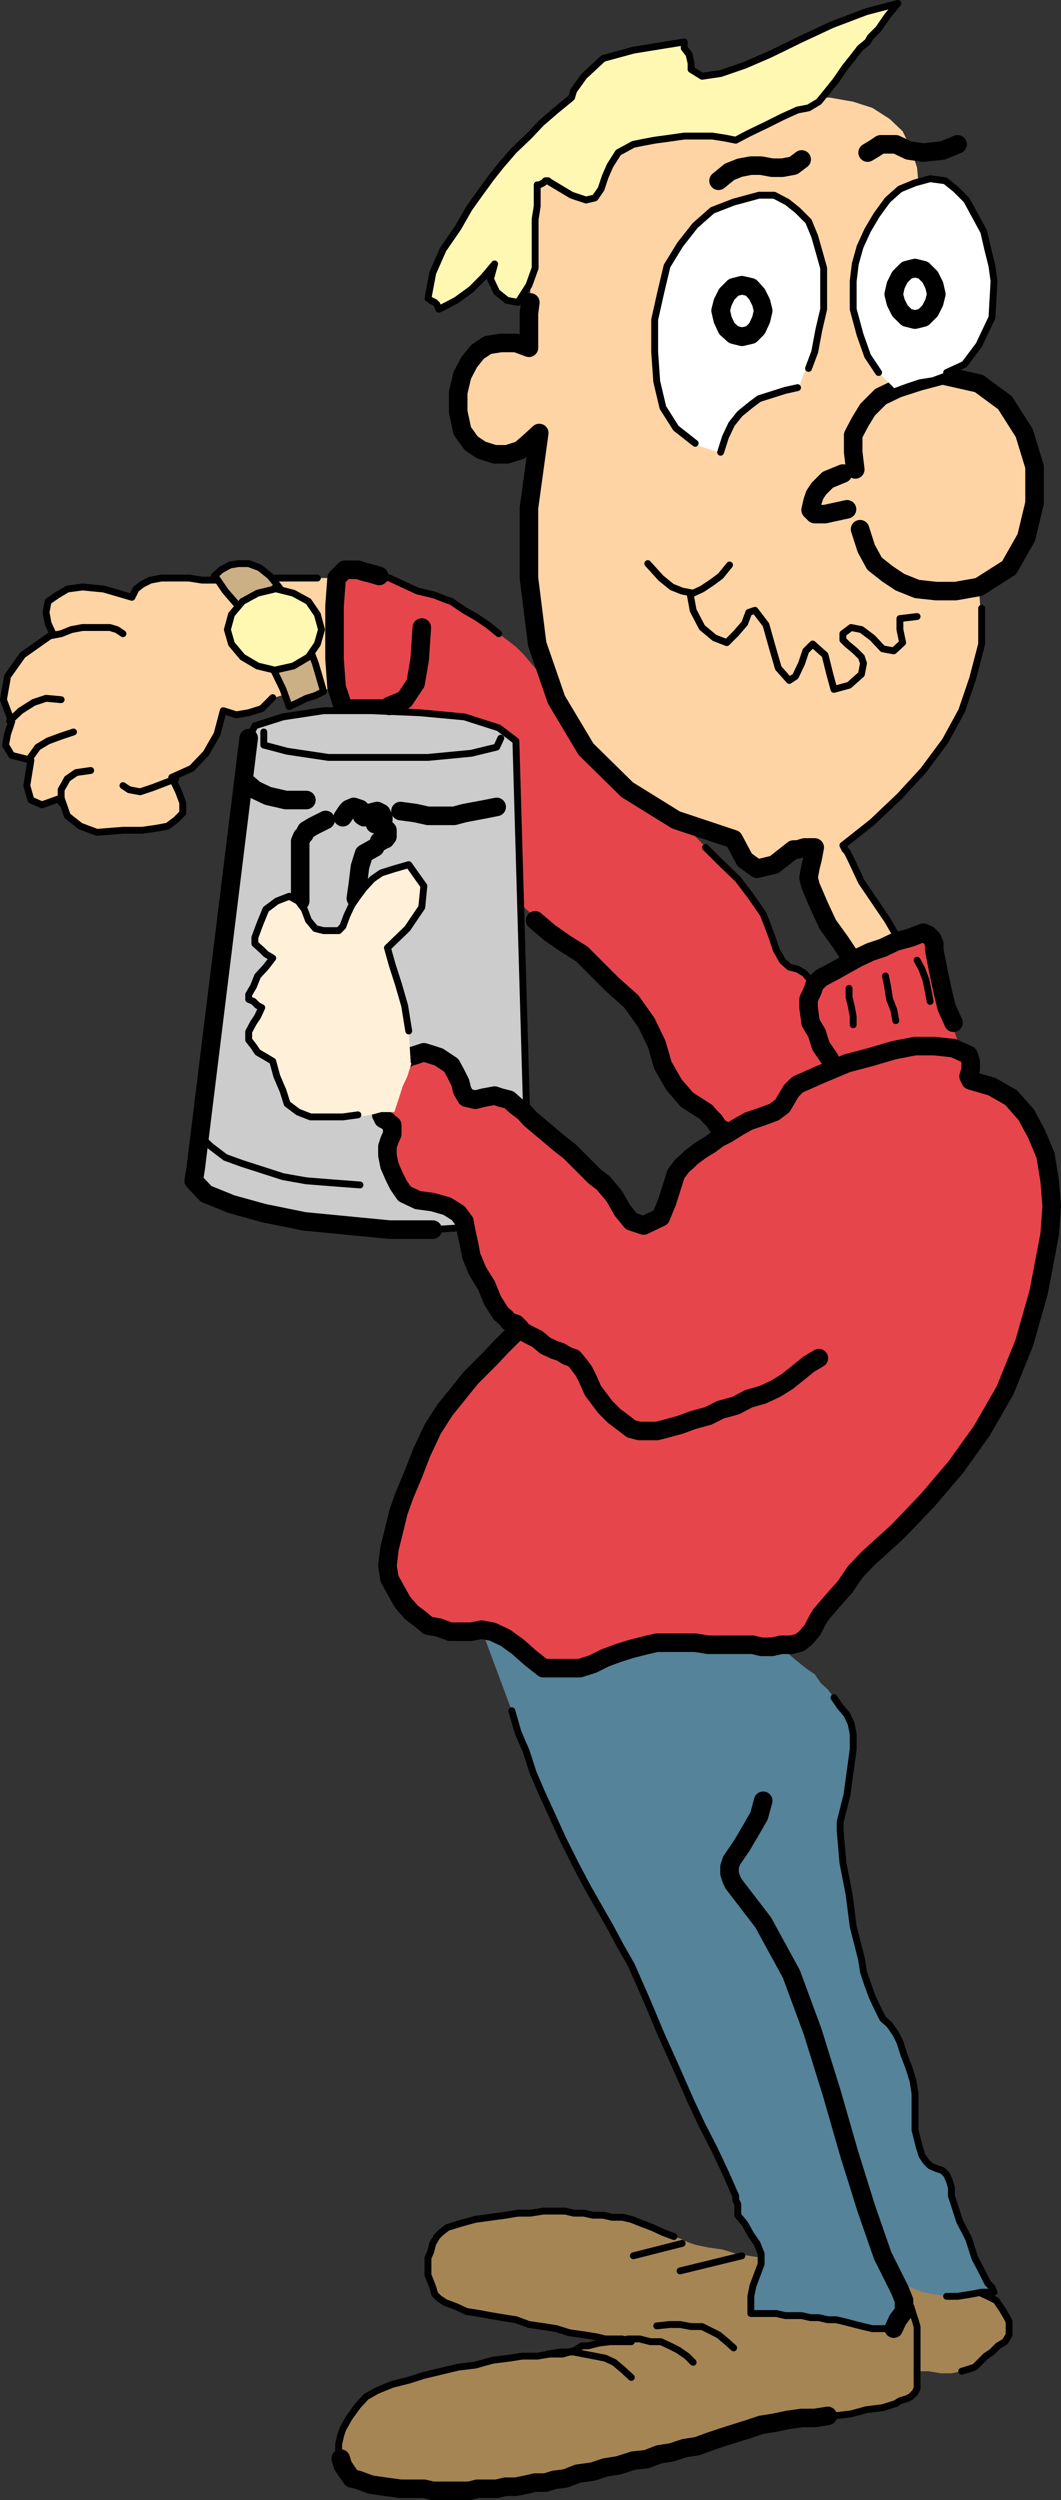 <?xml version="1.0" encoding="UTF-8" standalone="no"?>
<svg
   version="1.0"
   width="66.029mm"
   height="155.519mm"
   id="svg70"
   sodipodi:docname="Spectator 1.wmf"
   xmlns:inkscape="http://www.inkscape.org/namespaces/inkscape"
   xmlns:sodipodi="http://sodipodi.sourceforge.net/DTD/sodipodi-0.dtd"
   xmlns="http://www.w3.org/2000/svg"
   xmlns:svg="http://www.w3.org/2000/svg">
  <rect width="100%" height="100%" fill="#333333" stroke="none"/>
  <sodipodi:namedview
     id="namedview70"
     pagecolor="#ffffff"
     bordercolor="#000000"
     borderopacity="0.25"
     inkscape:showpageshadow="2"
     inkscape:pageopacity="0.0"
     inkscape:pagecheckerboard="0"
     inkscape:deskcolor="#d1d1d1"
     inkscape:document-units="mm" />
  <defs
     id="defs1">
    <pattern
       id="WMFhbasepattern"
       patternUnits="userSpaceOnUse"
       width="6"
       height="6"
       x="0"
       y="0" />
  </defs>
  <path
     style="fill:#e6464b;fill-opacity:1;fill-rule:evenodd;stroke:none"
     d="m 172.081,267.11 -1.454,-1.131 -1.616,-1.454 -1.454,-1.454 -1.454,-1.616 -4.524,-2.909 -3.07,-3.555 -2.585,-4.525 -1.454,-5.009 -2.424,-5.009 -3.555,-5.009 -4.524,-4.04 -4.039,-4.04 -2.101,-2.101 -1.939,-1.454 -1.939,-1.454 -2.585,-1.939 -2.101,-1.616 -1.939,-1.454 -1.939,-2.101 -2.101,-1.939 -2.908,-4.525 -3.555,-5.009 -2.424,-4.525 -3.07,-5.009 -2.585,-5.009 -2.908,-4.525 -2.585,-5.009 -2.908,-4.525 -1.616,-1.616 -0.969,-1.454 -0.969,-0.97 -1.616,-1.454 -0.485,-1.131 -0.485,-0.97 -0.485,-0.485 -0.969,-0.485 h -2.585 -2.908 -3.07 -2.585 l -0.969,-0.485 -0.485,-1.616 -0.485,-1.454 -0.485,-1.454 -0.485,-6.625 v -6.464 -5.979 l 0.485,-6.625 0.485,-0.485 0.969,-0.97 0.485,-0.485 h 0.969 2.101 l 1.454,0.485 1.939,0.485 1.616,0.485 2.424,0.485 2.101,0.97 2.424,1.131 2.101,0.97 2.101,0.485 1.939,0.485 2.424,0.97 1.454,0.485 2.585,1.616 2.585,1.454 1.939,1.454 2.101,1.616 1.939,1.454 1.939,1.454 2.101,1.616 1.939,1.939 2.585,3.07 3.07,2.909 2.424,3.07 2.585,3.07 2.424,3.555 2.585,2.909 2.424,3.07 2.585,3.07 2.424,2.424 3.07,2.585 2.585,2.424 2.908,2.585 3.07,2.424 2.424,2.585 3.07,2.909 2.585,2.585 3.393,3.555 4.039,3.878 3.07,4.04 2.908,4.201 1.131,2.909 0.969,2.585 0.969,2.909 1.454,2.585 1.616,1.454 1.939,0.485 1.616,0.97 1.454,1.616 1.939,3.07 1.454,2.909 1.616,4.04 1.454,3.555 1.131,1.939 0.969,2.585 0.969,1.939 -0.485,2.585 -2.585,3.878 -3.393,3.555 -4.201,3.555 -3.878,2.585 -3.07,0.97 -3.555,0.485 -3.555,-0.485 -3.393,-0.485 z"
     id="path1" />
  <path
     style="fill:#a68555;fill-opacity:1;fill-rule:evenodd;stroke:none"
     d="m 196.156,567.993 3.555,-0.485 4.039,-0.97 3.393,-0.485 3.555,-0.97 0.969,-0.646 1.616,-0.485 0.969,-0.485 0.969,-0.97 v -0.97 l 0.485,-1.616 v -1.454 -0.97 h 2.585 l 3.07,0.485 h 2.424 l 2.424,-0.485 1.616,-0.485 1.454,-0.485 1.616,-1.616 0.969,-0.97 1.454,-0.97 1.454,-1.454 1.616,-0.97 0.969,-1.616 v -0.97 -0.97 -1.131 l -0.485,-0.97 -1.131,-1.939 -1.454,-2.101 -1.939,-0.97 -2.101,-0.97 -54.129,-8.564 -3.07,-0.485 -3.07,-0.97 -3.393,-0.485 -3.07,-0.646 -0.969,-0.323 -1.616,-0.646 -0.969,-0.485 -1.454,-0.485 -2.585,-0.97 -2.424,-1.131 -2.585,-0.97 -2.424,-0.97 -2.101,-0.485 h -2.424 l -2.101,-0.485 h -2.424 l -2.101,-0.485 h -2.424 l -1.939,-0.485 h -2.101 -3.07 l -3.07,0.485 h -2.908 l -2.908,0.485 -3.555,0.485 -3.555,0.485 -3.555,0.97 -3.07,0.97 -1.454,1.131 -0.969,0.97 -0.969,1.616 -0.485,1.939 -0.646,1.454 v 2.101 1.939 l 0.646,1.616 0.485,1.293 0.485,1.616 0.969,0.97 1.454,0.97 2.585,0.97 2.424,1.131 3.07,0.485 2.585,0.485 2.908,0.485 3.07,0.485 3.07,1.131 3.393,0.485 3.07,0.485 3.07,0.97 3.393,0.485 3.07,0.485 1.939,0.485 h 2.101 1.939 l 2.101,0.646 h -2.585 -2.424 l -2.585,0.323 -2.585,0.646 h -1.454 l -1.454,0.97 -1.454,0.485 -1.616,0.485 h -3.07 l -2.908,0.485 h -3.555 l -3.07,0.485 -3.878,0.485 -4.039,1.131 -4.039,0.485 -4.039,0.97 -4.039,0.97 -3.555,1.131 -3.878,0.97 -3.555,1.454 -2.585,1.454 -1.939,2.101 -2.101,2.909 -1.454,2.585 -0.485,1.454 -0.485,2.101 v 1.454 l 0.485,2.101 0.485,1.454 0.969,1.454 1.131,1.616 1.454,0.323 3.07,1.131 3.393,0.485 3.555,0.485 h 3.555 1.939 l 2.101,0.485 h 1.939 2.424 2.101 2.101 l 1.939,-0.485 h 2.101 2.424 l 2.101,-0.485 h 2.424 l 2.424,-0.485 2.101,-0.485 h 2.424 l 2.101,-0.646 2.585,-0.323 2.908,-1.131 3.555,-0.485 2.908,-0.97 3.07,-0.485 3.555,-1.131 3.07,-0.323 2.908,-1.131 3.07,-0.485 2.908,-0.97 3.07,-0.485 3.07,-1.131 2.908,-0.97 3.07,-0.97 3.07,-0.97 2.908,-0.485 3.07,-0.97 3.555,-0.646 3.555,-0.485 h 3.393 l 3.555,-0.485 z"
     id="path2" />
  <path
     style="fill:none;stroke:#000000;stroke-width:1.616px;stroke-linecap:round;stroke-linejoin:round;stroke-miterlimit:4;stroke-dasharray:none;stroke-opacity:1"
     d="m 194.54,567.993 h 0.646 0.485 0.485 l 4.039,-0.485 3.555,-0.97 3.878,-0.485 3.07,-0.97 0.969,-0.646 1.616,-0.485 0.969,-0.485 0.969,-0.97 0.485,-0.97 v -1.616 -0.97 -1.454 -2.101 -2.424 -2.424 -2.101 -1.454 l -0.485,-1.616 -0.485,-1.454 -0.485,-1.616"
     id="path3" />
  <path
     style="fill:none;stroke:#000000;stroke-width:4.363px;stroke-linecap:round;stroke-linejoin:round;stroke-miterlimit:4;stroke-dasharray:none;stroke-opacity:1"
     d="m 80.143,578.011 0.485,1.616 0.969,1.454 1.131,1.616 1.454,0.323 3.07,1.131 3.393,0.485 3.555,0.485 h 3.555 1.939 l 2.101,0.485 h 1.939 2.424 2.101 2.101 l 1.939,-0.485 h 2.101 2.424 l 2.101,-0.485 h 2.424 l 2.424,-0.485 2.101,-0.485 h 2.424 l 2.101,-0.646 2.585,-0.323 2.908,-1.131 3.555,-0.485 2.908,-0.97 3.07,-0.485 3.555,-1.131 3.07,-0.323 2.908,-1.131 3.07,-0.485 2.908,-0.97 3.07,-0.485 3.07,-1.131 2.908,-0.97 3.07,-0.97 3.07,-0.97 2.908,-0.97 3.07,-0.485 3.07,-0.646 3.393,-0.485 h 3.07 l 3.07,-0.485"
     id="path4" />
  <path
     style="fill:none;stroke:#000000;stroke-width:1.616px;stroke-linecap:round;stroke-linejoin:round;stroke-miterlimit:4;stroke-dasharray:none;stroke-opacity:1"
     d="m 158.508,525.817 -2.585,-0.97 -2.424,-1.131 -2.585,-0.97 -2.424,-0.97 -2.101,-0.485 h -2.424 l -2.101,-0.485 h -2.424 l -2.101,-0.485 h -2.424 l -1.939,-0.485 h -2.101 -3.07 l -3.07,0.485 h -2.908 l -2.908,0.485 -3.555,0.485 -3.555,0.485 -3.555,0.97 -3.07,0.97 -1.454,1.131 -0.969,0.97 -0.969,1.616 -0.485,1.939 -0.646,1.454 v 2.101 1.939 l 0.646,1.616 0.485,1.293 0.485,1.616 0.969,0.97 1.454,0.97 2.585,0.97 2.424,1.131 3.07,0.485 2.585,0.485 2.908,0.485 3.07,0.485 3.07,1.131 3.393,0.485 3.07,0.485 3.07,0.97 3.393,0.485 3.07,0.485 1.939,0.485 h 2.101 1.939 l 2.101,0.646 h -2.585 -2.424 l -2.585,0.323 -2.585,0.646 h -1.454 l -1.454,0.97 -1.454,0.485 -1.616,0.485 h -3.07 l -2.908,0.485 h -3.555 l -3.07,0.485 -3.878,0.485 -4.039,1.131 -4.039,0.485 -4.039,0.97 -4.039,0.97 -3.555,1.131 -3.878,0.97 -3.555,1.454 -2.585,1.454 -1.939,2.101 -2.101,2.909 -1.454,2.585 -0.485,1.454 -0.485,2.101 v 1.454 l 0.485,2.101"
     id="path5" />
  <path
     style="fill:none;stroke:#000000;stroke-width:1.616px;stroke-linecap:round;stroke-linejoin:round;stroke-miterlimit:4;stroke-dasharray:none;stroke-opacity:1"
     d="m 226.209,557.489 1.616,-0.485 1.454,-0.485 1.616,-1.616 0.969,-0.97 1.454,-0.97 1.454,-1.454 1.616,-0.97 0.969,-1.616 v -0.97 -0.97 -1.131 l -0.485,-0.97 -1.131,-1.939 -1.454,-2.101 -1.939,-0.97 -2.101,-0.97"
     id="path6" />
  <path
     style="fill:#ffd4a4;fill-opacity:1;fill-rule:evenodd;stroke:none"
     d="m 211.667,221.38 -2.908,-5.009 -3.07,-4.525 -3.07,-4.525 -2.424,-5.171 -0.485,-0.97 -0.485,-0.97 -0.485,-0.485 -0.485,-0.97 7.433,-5.979 6.625,-6.625 5.978,-6.464 5.009,-7.595 4.039,-7.595 2.424,-8.564 1.131,-8.403 -0.646,-9.534 7.109,-4.525 4.524,-7.11 1.939,-8.08 -0.485,-8.564 -1.939,-7.918 -4.524,-7.11 -6.625,-5.009 -8.564,-2.101 -1.454,-10.342 -0.969,-11.15 -1.454,-10.503 -1.616,-10.665 -0.485,-5.494 -1.454,-4.525 -1.939,-4.04 -3.07,-2.909 -4.039,-2.585 -4.524,-1.454 -5.494,-0.97 h -5.978 l -4.524,0.485 -5.17,0.485 -4.363,0.485 h -4.524 l -5.17,0.485 -4.524,0.485 -4.524,0.485 -4.363,0.646 -3.555,1.454 -3.555,1.939 -3.555,1.454 -3.555,1.616 -3.393,1.454 -3.07,1.454 -3.555,2.101 -3.393,1.454 v 6.464 l 0.323,6.14 v 6.625 6.464 4.04 3.878 l -0.323,4.525 v 4.201 l -3.07,-1.131 h -3.555 l -3.07,0.485 -2.424,1.616 -1.939,2.424 -1.616,3.07 -0.969,4.04 v 4.525 l 0.969,4.525 2.101,2.909 2.424,1.616 3.07,0.97 h 2.908 l 3.07,-0.97 2.424,-2.101 2.101,-1.939 -2.424,17.613 V 135.898 l 1.939,15.513 4.524,13.089 6.948,11.635 9.695,9.534 11.472,7.11 13.573,4.525 2.585,4.848 2.908,2.101 4.039,-0.97 4.524,-3.555 h 0.969 l 1.616,-0.485 h 0.969 1.454 l -0.485,2.585 -0.485,1.939 -0.485,2.585 0.485,1.939 1.939,4.525 2.101,4.525 2.908,4.04 2.585,3.878 z"
     id="path7" />
  <path
     style="fill:none;stroke:#000000;stroke-width:4.363px;stroke-linecap:round;stroke-linejoin:round;stroke-miterlimit:4;stroke-dasharray:none;stroke-opacity:1"
     d="m 201.165,110.367 -0.485,-4.04 v -4.04 l 1.616,-3.07 1.777,-2.909 3.07,-3.07 4.039,-1.939 5.009,-1.616 5.494,-1.454 8.564,1.939 6.14,4.525 4.524,7.11 2.424,7.918 v 8.564 l -1.939,8.08 -4.039,7.11 -7.109,4.525 -5.494,0.97 h -4.524 l -4.524,-0.485 -4.039,-1.616 -2.908,-1.939 -3.07,-2.424 -1.939,-3.555 -1.454,-4.525"
     id="path8" />
  <path
     style="fill:#558399;fill-opacity:1;fill-rule:evenodd;stroke:none"
     d="m 113.266,383.132 3.555,9.534 3.555,9.534 3.393,9.534 3.555,9.534 2.585,5.656 2.424,5.332 3.07,6.14 2.908,5.494 2.585,4.525 2.585,4.525 2.424,4.525 2.585,4.525 3.555,8.08 3.393,8.08 3.555,7.918 3.555,8.08 2.585,5.494 2.908,5.656 2.585,5.494 2.424,5.494 v 0.97 l 0.485,0.97 v 1.616 0.97 l 1.616,1.939 1.454,2.585 1.454,2.101 0.969,2.424 v 2.424 l -0.969,2.585 -0.969,2.585 -0.485,2.424 v 0.97 1.131 0.97 0.97 h 1.939 2.101 1.939 l 2.101,0.485 h 1.939 1.939 l 2.101,0.485 h 1.939 l 2.101,0.485 h 1.939 l 2.101,0.485 2.424,0.646 1.939,0.485 2.101,0.485 h 1.939 2.101 l 0.969,-0.485 0.969,-1.616 0.485,-1.454 0.646,-1.616 v -0.97 -1.454 l -0.646,-1.454 v -1.616 l 2.585,0.97 2.908,1.131 2.585,0.485 2.908,0.485 h 2.585 l 3.07,-0.485 2.585,-0.485 h 2.908 l -0.485,-1.131 -0.969,-0.97 -0.485,-0.97 -0.485,-0.97 -2.101,-4.04 -1.454,-4.525 -2.101,-4.04 -1.454,-4.525 -0.485,-1.454 v -1.939 l -0.485,-1.616 -0.646,-1.454 -0.969,-0.97 -1.454,-0.485 -1.454,-0.646 -0.969,-0.97 -0.969,-1.454 -0.646,-2.101 -0.485,-1.939 -0.485,-1.939 v -2.101 -1.939 -2.585 -1.939 l -0.485,-3.07 -0.969,-3.07 -1.131,-2.909 -0.969,-3.07 -0.969,-1.939 -1.454,-2.101 -1.616,-1.454 -0.969,-1.939 -1.454,-3.07 -1.131,-3.07 -0.969,-2.909 -0.485,-3.07 -1.939,-7.595 -0.969,-7.595 -1.454,-7.433 -0.646,-7.595 v -1.939 l 0.646,-2.585 0.485,-1.939 0.485,-1.939 0.485,-3.555 0.485,-3.555 0.485,-3.555 v -3.555 l -0.485,-2.424 -0.969,-2.101 -1.616,-1.939 -1.454,-2.101 -1.454,-1.939 -1.616,-1.454 -1.454,-2.101 -2.101,-1.454 -2.424,-1.939 -2.424,-2.101 -3.07,-1.939 -2.585,-2.101 -2.424,-0.485 -2.585,-0.485 -3.07,-0.485 h -2.424 l -2.424,-0.485 -2.585,-0.646 -3.07,-0.323 h -2.424 -5.655 -5.494 l -5.494,0.323 -5.494,0.646 h -5.978 l -5.494,0.485 -5.494,0.485 z"
     id="path9" />
  <path
     style="fill:none;stroke:#000000;stroke-width:1.616px;stroke-linecap:round;stroke-linejoin:round;stroke-miterlimit:4;stroke-dasharray:none;stroke-opacity:1"
     d="m 120.376,402.2 1.454,5.009 1.939,4.525 1.616,5.009 1.939,4.525 2.585,5.656 2.424,5.332 3.07,6.14 2.908,5.494 2.585,4.525 2.585,4.525 2.424,4.525 2.585,4.525 3.555,8.08 3.393,8.08 3.555,7.918 3.555,8.08 2.585,5.494 2.908,5.656 2.585,5.494 2.424,5.494 v 0.97 l 0.485,0.97 v 1.616 0.97 l 1.616,1.939 1.454,2.585 1.454,2.101 0.969,2.424 v 2.424 l -0.969,2.585 -0.969,2.585 -0.485,2.424 v 0.97 1.131 0.97 0.97 h 1.939 2.101 1.939 l 2.101,0.485 h 1.939 1.939 l 2.101,0.485 h 1.939 l 2.101,0.485 h 1.939 l 2.101,0.485 2.424,0.646 1.939,0.485 2.101,0.485 h 1.939 2.101 l 0.969,-0.485 0.969,-1.616 0.485,-1.454 0.646,-1.616 v -0.97 -1.454 l -0.646,-1.454 v -1.616"
     id="path10" />
  <path
     style="fill:none;stroke:#000000;stroke-width:1.616px;stroke-linecap:round;stroke-linejoin:round;stroke-miterlimit:4;stroke-dasharray:none;stroke-opacity:1"
     d="m 222.655,539.876 h 2.585 l 3.07,-0.485 2.585,-0.485 h 2.908 l -0.485,-1.131 -0.969,-0.97 -0.485,-0.97 -0.485,-0.97 -2.101,-4.04 -1.454,-4.525 -2.101,-4.04 -1.454,-4.525 -0.485,-1.454 v -1.939 l -0.485,-1.616 -0.646,-1.454 -0.969,-0.97 -1.454,-0.485 -1.454,-0.646 -0.969,-0.97 -0.969,-1.454 -0.646,-2.101 -0.485,-1.939 -0.485,-1.939 v -2.101 -1.939 -2.585 -1.939 l -0.485,-3.07 -0.969,-3.07 -1.131,-2.909 -0.969,-3.07 -0.969,-1.939 -1.454,-2.101 -1.616,-1.454 -0.969,-1.939 -1.454,-3.07 -1.131,-3.07 -0.969,-2.909 -0.485,-3.07 -1.939,-7.595 -0.969,-7.595 -1.454,-7.433 -0.646,-7.595 v -1.939 l 0.646,-2.585 0.485,-1.939 0.485,-1.939 0.485,-3.555 0.485,-3.555 0.485,-3.555 v -3.555 l -0.485,-2.424 -0.969,-2.101 -1.616,-1.939 -1.454,-2.101"
     id="path11" />
  <path
     style="fill:#ffd4a4;fill-opacity:1;fill-rule:evenodd;stroke:none"
     d="m 80.143,161.429 -1.939,0.646 h -2.101 l -1.939,0.485 h -2.101 l -1.939,0.485 -2.101,0.485 h -1.939 l -1.939,0.646 -2.585,2.424 -3.07,0.97 -2.908,0.485 -3.07,-0.97 -1.454,5.494 -2.585,4.525 -3.393,3.555 -4.686,2.101 1.616,3.393 0.969,2.585 v 2.424 l -1.616,1.616 -1.939,1.454 -2.585,0.485 -3.393,0.485 h -4.524 l -6.14,0.485 -3.878,-1.454 -3.07,-2.424 -1.454,-4.201 -4.524,1.616 -2.585,-1.131 -0.969,-3.393 0.969,-5.979 -4.524,-1.131 -1.454,-2.424 0.485,-2.585 0.969,-2.909 -1.939,-5.171 0.969,-5.494 3.555,-5.009 7.109,-5.009 -1.131,-2.424 -0.485,-2.585 0.485,-2.585 2.101,-1.454 2.424,-1.454 3.555,-0.485 5.009,0.485 6.625,1.939 0.969,-1.939 1.454,-1.131 1.939,-0.97 2.585,-0.485 h 3.07 3.393 l 3.07,0.485 h 3.555 3.393 3.555 4.039 l 3.555,-0.485 h 3.393 4.039 3.555 3.555 v 6.625 5.979 6.464 6.625 0 z"
     id="path12" />
  <path
     style="fill:none;stroke:#000000;stroke-width:1.616px;stroke-linecap:round;stroke-linejoin:round;stroke-miterlimit:4;stroke-dasharray:none;stroke-opacity:1"
     d="m 64.146,164.015 -2.585,2.585 -3.07,0.97 -2.908,0.485 -3.07,-0.97 -1.454,5.494 -2.585,4.525 -3.393,3.555 -4.686,2.101 1.616,3.393 0.969,2.585 v 2.424 l -1.616,1.616 -1.939,1.454 -2.585,0.485 -3.393,0.485 h -4.524 l -6.14,0.485 -3.878,-1.454 -3.07,-2.424 -1.454,-4.201 -4.524,1.616 -2.585,-1.131 -0.969,-3.393 0.969,-5.979 -4.524,-1.131 -1.454,-2.424 0.485,-2.585 0.969,-2.909 -1.939,-5.171 0.969,-5.494 3.555,-5.009 7.109,-5.009 -1.131,-2.424 -0.485,-2.585 0.485,-2.585 2.101,-1.454 2.424,-1.454 3.555,-0.485 5.009,0.485 6.625,1.939 0.969,-1.939 1.454,-1.131 1.939,-0.97 2.585,-0.485 h 3.07 3.393 l 3.07,0.485 h 3.555 3.07 2.424 3.07 l 2.908,-0.485 h 3.07 2.908 3.07 3.07"
     id="path13" />
  <path
     style="fill:none;stroke:#000000;stroke-width:4.363px;stroke-linecap:round;stroke-linejoin:round;stroke-miterlimit:4;stroke-dasharray:none;stroke-opacity:1"
     d="m 170.626,265.979 -1.616,-0.97 -0.969,-1.454 -0.969,-0.97 -0.969,-1.131 -4.524,-2.909 -3.07,-3.555 -2.585,-4.525 -1.454,-5.009 -2.424,-5.009 -3.555,-5.009 -4.524,-4.04 -4.039,-4.04 -3.07,-3.07 -3.878,-2.424 -3.716,-2.585 -3.393,-2.909"
     id="path14" />
  <path
     style="fill:none;stroke:#000000;stroke-width:1.616px;stroke-linecap:round;stroke-linejoin:round;stroke-miterlimit:4;stroke-dasharray:none;stroke-opacity:1"
     d="m 165.941,199.242 3.555,3.555 4.039,3.878 3.07,4.04 2.908,4.201 1.131,2.909 0.969,2.585 0.969,2.909 1.454,2.585 1.616,1.454 1.939,0.485 1.616,0.97 1.454,1.616"
     id="path15" />
  <path
     style="fill:none;stroke:#000000;stroke-width:1.616px;stroke-linecap:round;stroke-linejoin:round;stroke-miterlimit:4;stroke-dasharray:none;stroke-opacity:1"
     d="m 89.191,135.413 2.424,0.485 2.101,0.97 2.424,1.131 2.101,0.97 2.101,0.485 1.939,0.485 2.424,0.97 1.454,0.485 3.07,2.101 2.585,1.454 2.908,1.939 2.585,2.101"
     id="path16" />
  <path
     style="fill:none;stroke:#000000;stroke-width:4.363px;stroke-linecap:round;stroke-linejoin:round;stroke-miterlimit:4;stroke-dasharray:none;stroke-opacity:1"
     d="m 95.169,169.509 -0.485,-0.97 -0.485,-0.97 -0.485,-0.485 -0.969,-0.485 h -2.585 -2.908 -3.07 -2.585 l -0.969,-0.485 -0.485,-1.616 -0.485,-1.454 -0.485,-1.454 -0.485,-6.625 v -6.464 -5.979 l 0.485,-6.625 0.485,-0.485 0.969,-0.97 0.485,-0.485 h 0.969 2.101 l 1.454,0.485 1.939,0.485 1.616,0.485"
     id="path17" />
  <path
     style="fill:none;stroke:#000000;stroke-width:1.616px;stroke-linecap:round;stroke-linejoin:round;stroke-miterlimit:4;stroke-dasharray:none;stroke-opacity:1"
     d="m 211.667,221.38 -2.908,-5.009 -3.07,-4.525 -3.07,-4.525 -2.424,-5.171 -0.485,-0.97 -0.485,-0.97 -0.485,-0.485 -0.485,-0.97 6.948,-5.494 6.463,-6.14 5.494,-5.979 5.17,-6.948 3.878,-7.11 2.585,-7.595 2.101,-8.08 v -8.403"
     id="path18" />
  <path
     style="fill:none;stroke:#000000;stroke-width:4.363px;stroke-linecap:round;stroke-linejoin:round;stroke-miterlimit:4;stroke-dasharray:none;stroke-opacity:1"
     d="m 124.738,71.1 -0.323,2.585 v 2.424 3.07 2.585 l -3.07,-1.131 h -3.555 l -3.07,0.485 -2.424,1.616 -1.939,2.424 -1.616,3.07 -0.969,4.04 v 4.525 l 0.969,4.525 2.101,2.909 2.424,1.616 3.07,0.97 h 2.908 l 3.07,-0.97 2.424,-2.101 2.101,-1.939 -2.424,17.613 V 135.898 l 1.939,15.513 4.524,13.089 6.948,11.635 9.695,9.534 11.472,7.11 13.573,4.525 2.585,4.848 2.908,2.101 4.039,-0.97 4.524,-3.555 h 0.969 l 1.616,-0.485 h 0.969 1.454 l -0.485,2.585 -0.485,1.939 -0.485,2.585 0.485,1.939 1.939,4.525 2.101,4.525 2.908,4.04 2.585,3.878"
     id="path19" />
  <path
     style="fill:#ffffff;fill-opacity:1;fill-rule:evenodd;stroke:none"
     d="m 169.011,106.327 -4.524,-1.454 -3.555,-2.585 -2.908,-2.585 -1.616,-2.424 -1.454,-3.07 -0.485,-3.555 -0.485,-3.393 v -4.04 -7.595 l 1.454,-6.948 1.454,-6.14 3.07,-5.009 3.07,-4.525 4.524,-3.555 5.009,-1.939 5.494,-1.616 h 3.555 l 3.07,1.616 2.424,1.939 2.424,3.07 1.616,3.07 1.454,4.04 0.485,3.393 0.646,4.04 -0.646,7.595 -1.454,6.464 -2.101,5.494 -1.939,5.171 -3.555,0.485 -2.908,0.485 -2.585,0.97 -2.424,1.454 -2.585,2.101 -1.939,2.424 -1.616,3.07 z"
     id="path20" />
  <path
     style="fill:none;stroke:#000000;stroke-width:1.616px;stroke-linecap:round;stroke-linejoin:round;stroke-miterlimit:4;stroke-dasharray:none;stroke-opacity:1"
     d="m 163.517,104.226 -4.524,-3.555 -3.07,-4.848 -1.454,-6.14 -0.485,-6.948 v -7.595 l 1.454,-6.464 1.454,-6.14 3.07,-5.009 3.555,-4.525 4.039,-3.555 5.009,-1.939 5.978,-1.616 h 3.555 l 3.07,1.616 2.424,1.939 2.585,2.585 1.454,3.555 0.969,3.393 1.131,4.04 v 4.04 5.656 l -1.131,4.848 -0.969,5.171 -1.454,3.878"
     id="path21" />
  <path
     style="fill:none;stroke:#000000;stroke-width:1.616px;stroke-linecap:round;stroke-linejoin:round;stroke-miterlimit:4;stroke-dasharray:none;stroke-opacity:1"
     d="m 187.592,91.137 -2.908,0.646 -3.07,0.97 -3.07,0.97 -1.939,1.454 -2.585,2.101 -1.939,2.424 -1.454,3.07 -1.131,3.555"
     id="path22" />
  <path
     style="fill:#ffffff;fill-opacity:1;fill-rule:evenodd;stroke:none"
     d="m 210.213,91.137 -3.555,-3.555 -3.555,-5.817 -2.424,-7.11 -0.485,-8.564 0.485,-4.04 1.616,-4.04 1.454,-3.878 1.939,-4.201 3.07,-2.909 2.908,-3.07 3.07,-1.454 4.039,-0.97 5.978,2.424 4.524,5.979 2.585,8.08 1.454,8.08 -0.485,8.08 -3.07,6.464 -3.555,5.009 -3.878,1.939 -3.07,1.131 -3.07,0.485 -2.908,0.97 -3.07,1.131 v 0 z"
     id="path23" />
  <path
     style="fill:none;stroke:#000000;stroke-width:1.616px;stroke-linecap:round;stroke-linejoin:round;stroke-miterlimit:4;stroke-dasharray:none;stroke-opacity:1"
     d="m 206.658,87.582 -2.585,-3.878 -1.777,-5.009 -1.616,-5.979 v -6.625 l 0.485,-4.04 1.131,-4.04 1.777,-3.878 2.101,-3.555 2.585,-3.555 2.908,-2.585 3.555,-1.454 3.555,-0.97 3.555,0.485 2.424,1.939 2.585,2.585 1.939,3.555 2.101,3.878 0.969,4.201 0.969,3.878 0.485,3.555 -0.485,8.564 -3.07,6.464 -3.393,4.525 -4.201,1.939"
     id="path24" />
  <path
     style="fill:#fff8b3;fill-opacity:1;fill-rule:evenodd;stroke:none"
     d="m 128.778,42.498 5.655,3.393 3.393,1.131 2.101,-0.485 1.454,-2.101 0.969,-2.909 1.131,-2.585 1.939,-3.07 3.555,-1.939 2.424,-0.485 2.585,-0.485 3.555,-0.485 3.393,-0.485 h 3.07 3.555 l 3.07,0.485 2.424,0.485 3.07,-1.616 4.039,-1.939 3.878,-1.939 3.555,-1.616 2.585,-0.485 2.424,-1.454 2.101,-2.585 1.939,-2.424 2.101,-3.07 1.939,-2.424 1.616,-2.101 1.777,-1.454 0.646,-1.131 1.939,-1.939 2.101,-3.07 2.424,-2.909 -7.433,1.939 -8.079,3.07 -7.594,3.555 -6.948,3.393 -5.978,2.585 -5.655,1.939 -4.363,0.646 -2.585,-1.616 v -1.454 l -0.485,-2.101 -1.131,-1.454 V 9.857 l -11.957,1.939 -7.109,1.939 -4.524,4.201 -2.424,3.393 -0.485,1.616 -3.555,2.909 -3.555,3.07 -2.908,3.07 -3.555,3.393 -3.07,3.555 -2.424,3.07 -2.585,3.555 -2.424,3.393 -2.585,4.525 -3.555,5.171 -2.424,5.494 -1.131,5.979 0.646,0.485 0.969,0.485 0.485,0.485 0.485,1.131 4.039,-2.101 3.555,-2.585 2.908,-2.909 2.585,-3.07 -0.969,3.555 1.454,3.07 2.424,1.939 2.585,0.485 2.585,-4.04 1.454,-4.04 v -4.363 -5.171 -1.939 l 0.485,-3.07 v -2.585 -2.424 h 0.485 l 0.969,-0.485 0.485,-0.485 h 0.646 v 0 z"
     id="path25" />
  <path
     style="fill:none;stroke:#000000;stroke-width:1.616px;stroke-linecap:round;stroke-linejoin:round;stroke-miterlimit:4;stroke-dasharray:none;stroke-opacity:1"
     d="m 128.778,42.498 5.655,3.393 3.393,1.131 2.101,-0.485 1.454,-2.101 0.969,-2.909 1.131,-2.585 1.939,-3.07 3.555,-1.939 2.424,-0.485 2.585,-0.485 3.555,-0.485 3.393,-0.485 h 3.07 3.555 l 3.07,0.485 2.424,0.485 3.07,-1.616 4.039,-1.939 3.878,-1.939 3.555,-1.616 2.585,-0.485 2.424,-1.454 2.101,-2.585 1.939,-2.424 2.101,-3.07 1.939,-2.424 1.616,-2.101 1.777,-1.454 0.646,-1.131 1.939,-1.939 2.101,-3.07 2.424,-2.909 -7.433,1.939 -8.079,3.07 -7.594,3.555 -6.948,3.393 -5.978,2.585 -5.655,1.939 -4.363,0.646 -2.585,-1.616 v -1.454 l -0.485,-2.101 -1.131,-1.454 V 9.857 l -11.957,1.939 -7.109,1.939 -4.524,4.201 -2.424,3.393 -0.485,1.616 -3.555,2.909 -3.555,3.07 -2.908,3.07 -3.555,3.393 -3.07,3.555 -2.424,3.07 -2.585,3.555 -2.424,3.393 -2.585,4.525 -3.555,5.171 -2.424,5.494 -1.131,5.979 0.646,0.485 0.969,0.485 0.485,0.485 0.485,1.131 4.039,-2.101 3.555,-2.585 2.908,-2.909 2.585,-3.07 -0.969,3.555 1.454,3.07 2.424,1.939 2.585,0.485 2.585,-4.04 1.454,-4.04 v -4.363 -5.171 -1.939 l 0.485,-3.07 v -2.585 -2.424 h 0.485 l 0.969,-0.485 0.485,-0.485 h 0.646 v 0"
     id="path26" />
  <path
     style="fill:none;stroke:#000000;stroke-width:4.363px;stroke-linecap:round;stroke-linejoin:round;stroke-miterlimit:4;stroke-dasharray:none;stroke-opacity:1"
     d="m 199.226,119.739 -5.17,1.131 h -2.424 l -0.969,-0.97 0.485,-2.101 0.485,-1.454 0.969,-1.454 2.101,-2.101 3.555,-1.454"
     id="path27" />
  <path
     style="fill:none;stroke:#000000;stroke-width:1.616px;stroke-linecap:round;stroke-linejoin:round;stroke-miterlimit:4;stroke-dasharray:none;stroke-opacity:1"
     d="m 152.368,132.505 3.07,3.393 2.585,2.101 2.424,0.97 2.585,0.485 2.101,-0.97 2.424,-1.616 1.939,-1.454 2.101,-2.585"
     id="path28" />
  <path
     style="fill:none;stroke:#000000;stroke-width:1.616px;stroke-linecap:round;stroke-linejoin:round;stroke-miterlimit:4;stroke-dasharray:none;stroke-opacity:1"
     d="m 162.386,139.938 0.646,3.555 2.101,4.04 2.908,2.424 2.908,1.131 2.101,-2.101 2.101,-2.424 0.969,-2.585 1.454,-0.485 2.585,3.393 1.454,5.171 1.454,5.009 2.585,2.909 1.454,-0.97 1.454,-3.07 0.969,-2.909 1.616,-1.616 2.908,2.585 1.131,4.525 0.969,3.555 3.555,-0.97 2.908,-2.585 0.485,-2.585 -0.485,-1.454 -1.454,-1.454 -1.939,-1.616 -0.969,-0.97 v -1.454 l 1.939,-1.454 2.424,0.485 2.585,1.939 2.424,2.585 2.585,0.485 2.101,-1.939 -0.646,-3.07 v -2.585 l 4.039,-0.485"
     id="path29" />
  <path
     style="fill:#ffffff;fill-opacity:1;fill-rule:evenodd;stroke:none"
     d="m 174.504,67.06 2.101,0.485 1.454,1.616 0.969,1.939 0.485,1.939 -0.485,2.101 -0.969,2.101 -1.454,1.454 -2.101,0.485 -1.939,-0.485 -1.616,-1.454 -0.969,-2.101 -0.485,-2.101 0.485,-1.939 0.969,-1.939 1.616,-1.616 z"
     id="path30" />
  <path
     style="fill:none;stroke:#000000;stroke-width:4.363px;stroke-linecap:round;stroke-linejoin:round;stroke-miterlimit:4;stroke-dasharray:none;stroke-opacity:1"
     d="m 174.504,67.06 2.101,0.485 1.454,1.616 0.969,1.939 0.485,1.939 -0.485,2.101 -0.969,2.101 -1.454,1.454 -2.101,0.485 -1.939,-0.485 -1.616,-1.454 -0.969,-2.101 -0.485,-2.101 0.485,-1.939 0.969,-1.939 1.616,-1.616 1.939,-0.485 v 0"
     id="path31" />
  <path
     style="fill:#ffffff;fill-opacity:1;fill-rule:evenodd;stroke:none"
     d="m 215.222,63.02 1.939,0.485 1.616,1.616 0.969,1.939 0.485,2.101 -0.485,1.939 -0.969,1.939 -1.616,1.616 -1.939,0.485 -1.939,-0.485 -1.616,-1.616 -0.969,-1.939 -0.485,-1.939 0.485,-2.101 0.969,-1.939 1.616,-1.616 1.939,-0.485 z"
     id="path32" />
  <path
     style="fill:none;stroke:#000000;stroke-width:4.363px;stroke-linecap:round;stroke-linejoin:round;stroke-miterlimit:4;stroke-dasharray:none;stroke-opacity:1"
     d="m 215.222,63.02 1.939,0.485 1.616,1.616 0.969,1.939 0.485,2.101 -0.485,1.939 -0.969,1.939 -1.616,1.616 -1.939,0.485 -1.939,-0.485 -1.616,-1.616 -0.969,-1.939 -0.485,-1.939 0.485,-2.101 0.969,-1.939 1.616,-1.616 1.939,-0.485 v 0"
     id="path33" />
  <path
     style="fill:none;stroke:#000000;stroke-width:4.363px;stroke-linecap:round;stroke-linejoin:round;stroke-miterlimit:4;stroke-dasharray:none;stroke-opacity:1"
     d="m 169.011,42.498 2.585,-2.101 2.424,-0.97 2.585,-0.485 h 2.424 l 2.585,0.485 h 2.424 l 2.585,-0.485 1.939,-1.454"
     id="path34" />
  <path
     style="fill:none;stroke:#000000;stroke-width:4.363px;stroke-linecap:round;stroke-linejoin:round;stroke-miterlimit:4;stroke-dasharray:none;stroke-opacity:1"
     d="m 204.073,35.873 1.616,-0.97 1.454,-0.97 h 1.616 1.939 l 3.07,1.454 3.393,0.485 4.524,-0.485 3.555,-1.454"
     id="path35" />
  <path
     style="fill:#cccccc;fill-opacity:1;fill-rule:evenodd;stroke:none"
     d="m 101.794,289.086 5.009,-0.323 4.524,-0.646 3.393,-0.485 3.555,-0.97 2.585,-0.97 1.939,-1.454 0.969,-1.616 0.646,-1.939 -3.07,-106.489 -4.039,-3.07 -8.079,-2.585 -10.503,-0.97 -11.472,-0.485 H 76.103 l -9.533,1.454 -6.625,2.101 -1.454,2.909 -12.442,100.994 -0.485,3.07 2.908,3.07 5.978,2.424 7.594,2.101 9.533,1.939 10.018,0.97 10.018,0.97 z"
     id="path36" />
  <path
     style="fill:none;stroke:#000000;stroke-width:1.616px;stroke-linecap:round;stroke-linejoin:round;stroke-miterlimit:4;stroke-dasharray:none;stroke-opacity:1"
     d="m 101.794,289.086 5.009,-0.323 4.524,-0.646 3.393,-0.485 3.555,-0.97 2.585,-0.97 1.939,-1.454 0.969,-1.616 0.646,-1.939 -3.07,-106.489 -4.039,-3.07 -8.079,-2.585 -10.503,-0.97 -11.472,-0.485 H 76.103 l -9.533,1.454 -6.625,2.101 -1.454,2.909"
     id="path37" />
  <path
     style="fill:none;stroke:#000000;stroke-width:4.363px;stroke-linecap:round;stroke-linejoin:round;stroke-miterlimit:4;stroke-dasharray:none;stroke-opacity:1"
     d="m 58.491,173.549 -12.442,100.994 -0.485,3.07 2.908,3.07 5.978,2.424 7.594,2.101 9.533,1.939 10.018,0.97 10.018,0.97 h 10.179"
     id="path38" />
  <path
     style="fill:#ccb085;fill-opacity:1;fill-rule:evenodd;stroke:none"
     d="m 50.412,135.413 1.616,-1.454 2.101,-1.131 1.939,-0.323 h 2.424 l 2.585,0.97 2.424,1.939 2.101,2.585 2.424,3.393 2.101,4.04 1.939,5.009 2.101,5.494 1.939,6.625 -1.939,0.97 -2.101,0.646 -1.939,0.97 -2.101,0.97 -1.454,-4.04 -1.939,-4.04 -2.101,-4.04 -1.939,-4.04 -2.585,-4.04 -1.939,-3.393 -3.07,-3.555 -2.424,-3.555 v 0 z"
     id="path39" />
  <path
     style="fill:none;stroke:#000000;stroke-width:1.616px;stroke-linecap:round;stroke-linejoin:round;stroke-miterlimit:4;stroke-dasharray:none;stroke-opacity:1"
     d="m 50.412,135.413 1.616,-1.454 2.101,-1.131 1.939,-0.323 h 2.424 l 2.585,0.97 2.424,1.939 2.101,2.585 2.424,3.393 2.101,4.04 1.939,5.009 2.101,5.494 1.939,6.625 -1.939,0.97 -2.101,0.646 -1.939,0.97 -2.101,0.97 -1.454,-4.04 -1.939,-4.04 -2.101,-4.04 -1.939,-4.04 -2.585,-4.04 -1.939,-3.393 -3.07,-3.555 -2.424,-3.555 v 0"
     id="path40" />
  <path
     style="fill:none;stroke:#000000;stroke-width:1.616px;stroke-linecap:round;stroke-linejoin:round;stroke-miterlimit:4;stroke-dasharray:none;stroke-opacity:1"
     d="m 62.046,172.094 v 3.07 l 5.494,1.454 9.695,1.454 h 11.472 11.957 l 10.179,-0.97 5.978,-1.454 0.969,-2.101"
     id="path41" />
  <path
     style="fill:none;stroke:#000000;stroke-width:4.363px;stroke-linecap:round;stroke-linejoin:round;stroke-miterlimit:4;stroke-dasharray:none;stroke-opacity:1"
     d="m 70.61,211.846 v -3.555 -3.07 -3.07 -3.393 -0.97 l 0.485,-1.131 0.485,-0.485 0.485,-0.97 1.616,-0.97 0.969,-0.485 0.969,-0.485 0.969,-0.485"
     id="path42" />
  <path
     style="fill:none;stroke:#000000;stroke-width:1.616px;stroke-linecap:round;stroke-linejoin:round;stroke-miterlimit:4;stroke-dasharray:none;stroke-opacity:1"
     d="m 47.019,267.11 2.585,2.424 3.393,2.585 4.039,1.454 4.524,1.454 5.009,1.616 5.494,0.97 6.14,0.485 6.463,0.485"
     id="path43" />
  <path
     style="fill:none;stroke:#000000;stroke-width:4.363px;stroke-linecap:round;stroke-linejoin:round;stroke-miterlimit:4;stroke-dasharray:none;stroke-opacity:1"
     d="m 57.522,183.567 2.424,2.101 3.07,1.454 4.201,0.97 h 4.847"
     id="path44" />
  <path
     style="fill:none;stroke:#000000;stroke-width:4.363px;stroke-linecap:round;stroke-linejoin:round;stroke-miterlimit:4;stroke-dasharray:none;stroke-opacity:1"
     d="m 94.2,190.677 3.555,0.485 2.908,0.646 h 3.07 3.07 l 2.424,-0.646 2.585,-0.485 2.585,-0.485 2.424,-0.485"
     id="path45" />
  <path
     style="fill:none;stroke:#000000;stroke-width:4.363px;stroke-linecap:round;stroke-linejoin:round;stroke-miterlimit:4;stroke-dasharray:none;stroke-opacity:1"
     d="m 83.697,211.199 0.485,-3.393 0.485,-4.04 0.969,-3.07 2.585,-1.454"
     id="path46" />
  <path
     style="fill:none;stroke:#000000;stroke-width:4.363px;stroke-linecap:round;stroke-linejoin:round;stroke-miterlimit:4;stroke-dasharray:none;stroke-opacity:1"
     d="m 80.627,192.132 0.969,-1.454 0.485,-0.485 1.131,-0.485 1.454,0.485 0.485,0.485 v 0.485 0.646 l 0.485,0.323 1.131,-0.97 1.939,-0.485 0.969,0.485 0.485,0.97 v 0.646 l -0.485,0.485 -0.969,0.485 h -0.485 l 1.939,0.485 0.969,0.97 v 0.485 0.97 l -0.485,0.646 h -0.485 l -0.485,0.485 h -0.485"
     id="path47" />
  <path
     style="fill:#e6464b;fill-opacity:1;fill-rule:evenodd;stroke:none"
     d="m 226.209,247.396 -1.939,-5.494 -1.616,-5.979 -1.293,-6.464 -1.131,-6.625 -0.485,-0.97 -0.485,-1.454 -0.969,-1.131 h -1.131 l -2.908,1.131 -3.555,0.97 -3.07,0.97 -2.908,1.454 -3.07,1.454 -2.908,1.616 -2.585,1.454 -3.07,1.616 -1.454,0.97 -0.485,1.939 -0.969,2.101 v 1.454 l 0.485,3.555 1.454,4.04 1.939,3.393 2.101,4.04 -2.101,1.131 -1.939,0.485 -2.585,0.97 -1.939,0.97 -1.454,1.454 -0.969,2.101 -1.131,1.939 -1.939,0.97 -3.07,1.131 -2.908,1.454 -2.585,0.97 -2.585,1.616 -1.939,1.454 -1.939,0.97 -1.616,0.97 -0.969,1.131 -1.939,0.97 -0.969,0.97 -1.131,1.454 -1.454,2.101 -0.969,2.424 -1.131,3.555 -1.454,3.555 -3.393,1.939 -3.555,-0.97 -2.101,-2.585 -1.939,-3.393 -2.585,-3.07 -1.939,-1.454 -3.07,-3.07 -2.908,-2.424 -2.101,-1.616 -7.109,-6.464 -1.454,-1.616 -1.454,-1.454 -1.454,-0.97 -2.101,-0.97 h -1.939 l -1.939,0.485 H 111.812 l -1.454,-0.485 -1.616,-1.616 -0.485,-1.939 -0.485,-1.939 -0.969,-2.101 -1.616,-0.97 -1.454,-0.97 -1.939,-0.485 -2.101,-0.646 -1.939,0.646 -1.616,0.485 -1.454,0.97 -1.454,0.97 -0.969,1.616 -0.646,1.939 -0.485,1.454 -0.485,2.101 -0.485,0.97 v 1.454 1.454 1.131 l 0.485,0.485 0.969,0.485 0.646,0.485 0.485,0.485 v 2.101 l -0.485,1.454 -1.131,1.939 v 1.616 l 0.485,2.424 1.131,2.585 1.454,1.939 1.616,2.101 2.424,1.454 3.555,0.485 3.393,0.97 2.585,1.616 1.454,1.939 0.485,2.585 0.646,2.909 0.485,2.585 1.454,3.555 2.101,3.393 1.939,3.555 1.939,3.07 0.969,0.97 1.131,0.97 0.969,1.131 0.969,0.97 -1.939,2.424 -2.585,2.101 -2.424,2.424 -2.101,2.101 -2.424,2.424 -2.101,2.101 -1.939,2.424 -2.101,2.585 -2.908,4.525 -2.101,5.494 -2.424,5.009 -1.454,5.494 -1.616,4.04 -1.454,4.04 -1.131,4.04 -0.485,4.04 0.485,3.393 1.616,2.585 1.454,3.07 2.101,1.939 1.939,1.454 1.939,1.616 2.585,0.97 2.585,0.485 h 2.424 2.585 l 2.424,-0.485 2.585,0.485 3.07,1.454 2.908,2.101 2.908,2.585 3.07,2.424 h 2.101 2.424 2.101 1.939 l 3.07,-0.97 2.908,-1.454 3.07,-1.131 3.07,-0.97 1.939,-0.485 1.939,-0.485 2.101,-0.485 h 1.939 3.555 3.555 l 3.07,0.485 h 3.393 2.585 1.939 2.585 l 2.424,0.485 h 2.101 l 2.424,-0.485 h 2.101 l 2.424,-0.485 1.616,-1.131 0.969,-1.454 0.969,-2.101 0.969,-1.454 3.07,-3.393 2.585,-3.555 2.424,-3.555 2.908,-3.07 7.109,-6.464 7.109,-7.433 6.463,-7.595 6.625,-8.564 5.494,-9.534 4.524,-10.503 3.393,-12.119 2.101,-13.574 0.485,-6.464 -0.485,-6.14 -0.969,-5.979 -2.101,-5.494 -2.424,-4.525 -3.555,-3.555 -4.039,-2.585 -5.009,-1.454 -0.969,-0.97 0.485,-2.101 v -1.939 l -0.485,-1.454 h -0.485 v -0.646 h -0.485 z"
     id="path48" />
  <path
     style="fill:none;stroke:#000000;stroke-width:4.363px;stroke-linecap:round;stroke-linejoin:round;stroke-miterlimit:4;stroke-dasharray:none;stroke-opacity:1"
     d="m 224.27,240.447 -1.616,-3.555 -0.969,-4.04 -0.969,-4.525 -0.969,-5.009 v -1.454 l -0.485,-1.131 -0.969,-0.97 -1.131,-0.485 -2.908,1.131 -3.555,0.97 -3.07,1.454 -2.908,0.97 -3.07,1.454 -2.908,1.616 -2.585,1.454 -3.07,1.616 -1.454,1.454 -0.485,1.454 -0.969,2.101 v 1.939 l 0.485,3.555 1.454,2.424 0.969,3.07 2.101,3.07"
     id="path49" />
  <path
     style="fill:none;stroke:#000000;stroke-width:1.616px;stroke-linecap:round;stroke-linejoin:round;stroke-miterlimit:4;stroke-dasharray:none;stroke-opacity:1"
     d="m 199.71,232.368 v 2.101 l 0.485,1.939 0.485,2.585 v 1.939"
     id="path50" />
  <path
     style="fill:none;stroke:#000000;stroke-width:1.616px;stroke-linecap:round;stroke-linejoin:round;stroke-miterlimit:4;stroke-dasharray:none;stroke-opacity:1"
     d="m 208.274,229.459 0.485,2.424 0.485,3.07 0.969,2.424 0.485,2.585"
     id="path51" />
  <path
     style="fill:none;stroke:#000000;stroke-width:1.616px;stroke-linecap:round;stroke-linejoin:round;stroke-miterlimit:4;stroke-dasharray:none;stroke-opacity:1"
     d="m 215.707,225.743 1.131,2.101 0.969,2.585 0.485,2.424 0.485,2.585"
     id="path52" />
  <path
     style="fill:none;stroke:#000000;stroke-width:4.363px;stroke-linecap:round;stroke-linejoin:round;stroke-miterlimit:4;stroke-dasharray:none;stroke-opacity:1"
     d="m 204.073,366.489 7.109,-6.464 7.109,-7.433 6.463,-7.595 6.14,-8.564 5.494,-9.534 4.524,-11.15 3.393,-11.958 2.585,-13.574 0.485,-6.625 -0.485,-5.979 -0.969,-5.979 -2.101,-5.009 -2.424,-4.525 -3.555,-4.04 -4.524,-2.585 -5.009,-1.454 -0.485,-0.97 0.485,-1.616 v -1.939 l -0.485,-1.454 -3.555,-1.616 -4.524,-0.485 h -4.524 l -5.009,0.97 -5.494,1.616 -5.494,1.454 -6.14,2.585 -5.494,2.424 -1.454,1.454 -0.969,1.616 -1.131,1.939 -1.939,1.454 -3.07,1.131 -2.908,0.97 -2.585,1.454 -2.585,1.616 -1.939,0.97 -1.939,1.454 -1.616,0.97 -0.969,0.646 -1.939,1.454 -0.969,0.97 -1.131,0.97 -1.454,1.939 -0.969,3.07 -1.131,3.555 -1.454,3.555 -4.039,1.939 -2.908,-0.97 -2.101,-2.585 -1.939,-3.393 -2.585,-3.07 -1.939,-1.454 -3.07,-3.07 -2.908,-2.909 -2.101,-1.616 -7.109,-5.979 -1.454,-1.616 -1.939,-1.454 -1.616,-1.454 -1.939,-0.485 -1.454,-0.485 -2.585,0.485 -1.939,0.485 -2.101,-0.485 -0.969,-1.616 -0.485,-1.939 -0.969,-1.939 -1.131,-2.101 -1.454,-0.97 -1.454,-0.97 -1.454,-0.485 -2.101,-0.646 -1.939,0.646 -1.616,0.485 -1.454,0.97 -1.454,0.97 -0.969,1.616 -0.646,1.454 -0.485,1.939 -0.485,2.101 -0.485,0.97 v 0.97 l -0.485,1.616 v 0.97 l 0.485,0.97 0.969,0.485 0.485,0.485 0.646,0.485 v 2.101 l -0.646,1.454 -0.485,1.454 v 2.101 l 0.485,2.424 1.131,2.585 0.969,1.939 1.454,2.101 3.07,1.454 3.555,0.485 3.393,0.97 2.585,1.616 1.454,1.939 0.485,2.585 0.646,2.909 0.485,2.585 1.454,3.555 2.101,3.393 1.454,3.555 1.939,3.07 1.131,0.97 0.808,0.97 1.616,0.485 0.969,0.97 -2.585,2.585 -1.939,1.939 -2.424,2.585 -2.585,2.585 -1.939,1.939 -2.101,2.585 -1.939,2.424 -2.101,2.585 -2.908,4.525 -2.585,5.494 -1.939,5.009 -2.101,5.009 -1.454,4.04 -0.969,4.04 -1.131,4.525 -0.485,4.04 0.485,3.07 1.616,2.909 1.454,2.585 2.101,2.424 1.939,1.454 1.939,1.616 2.585,0.485 2.585,0.97 h 2.424 2.585 l 2.424,-0.485 2.585,0.485 3.07,1.454 2.908,2.101 2.908,2.585 3.07,2.424 h 2.101 2.424 2.101 1.939 l 3.07,-0.97 2.908,-1.454 3.07,-1.131 3.07,-0.97 1.939,-0.485 1.939,-0.485 2.101,-0.485 h 1.939 3.555 3.555 l 3.07,0.485 h 3.393 2.585 1.939 2.585 l 1.939,0.485 h 2.585 l 2.101,-0.485 h 2.424 l 1.939,-0.485 1.454,-1.131 1.616,-1.939 0.969,-1.939 0.969,-1.616 3.07,-3.555 2.585,-2.909 2.424,-3.555 2.908,-3.07"
     id="path53" />
  <path
     style="fill:#fff0d9;fill-opacity:1;fill-rule:evenodd;stroke:none"
     d="m 96.624,249.981 -0.485,-7.433 -1.454,-7.595 -1.939,-6.625 -1.616,-5.494 4.686,-4.525 3.393,-5.009 0.485,-5.009 -3.555,-5.009 -3.393,0.97 -3.07,0.97 -2.101,1.454 -1.939,2.101 -1.454,1.939 -1.454,2.101 -1.131,2.424 -0.969,2.585 -0.969,0.97 h -1.454 -2.101 l -1.939,-0.485 -1.616,-1.939 -0.969,-2.585 -1.454,-1.939 -2.101,-1.131 -2.908,1.131 -2.585,1.939 -1.454,3.555 -1.131,3.07 v 1.454 l 1.616,1.454 0.969,0.97 1.616,0.97 -1.616,2.101 -1.939,2.101 -0.969,2.424 -1.131,1.939 v 1.131 l 1.131,0.485 0.969,0.97 0.969,0.485 -0.969,2.101 -0.969,1.454 -1.131,2.101 v 1.939 l 1.131,1.454 0.969,1.454 1.939,1.131 1.616,0.97 0.969,3.555 1.454,3.393 0.969,3.07 2.585,1.939 2.424,1.131 3.07,0.485 h 2.585 l 2.908,-0.485 h 3.07 l 3.07,-0.485 2.424,-0.646 h 3.07 l 0.969,-2.909 0.969,-3.07 1.131,-2.424 0.969,-3.07 v 0 z"
     id="path54" />
  <path
     style="fill:none;stroke:#000000;stroke-width:1.616px;stroke-linecap:round;stroke-linejoin:round;stroke-miterlimit:4;stroke-dasharray:none;stroke-opacity:1"
     d="m 96.139,242.387 -0.969,-5.979 -1.454,-5.009 -1.454,-4.525 -1.131,-4.04 4.686,-4.525 3.393,-5.009 0.485,-5.009 -3.555,-5.009 -3.393,0.97 -3.07,0.97 -2.101,1.454 -1.939,2.101 -1.454,1.939 -1.454,2.101 -1.131,2.424 -0.969,2.585 -0.969,0.97 h -1.454 -2.101 l -1.939,-0.485 -1.616,-1.939 -0.969,-2.585 -1.454,-1.939 -2.101,-1.131 -2.908,1.131 -2.585,1.939 -1.454,3.555 -1.131,3.07 v 1.454 l 1.616,1.454 0.969,0.97 1.616,0.97 -1.616,2.101 -1.939,2.101 -0.969,2.424 -1.131,1.939 v 1.131 l 1.131,0.485 0.969,0.97 0.969,0.485 -0.969,2.101 -0.969,1.454 -1.131,2.101 v 1.939 l 1.131,1.454 0.969,1.454 1.939,1.131 1.616,0.97 0.969,3.555 1.454,3.393 0.969,3.07 2.585,1.939 2.908,1.131 h 3.555 4.039 l 3.555,-0.485"
     id="path55" />
  <path
     style="fill:#fff8b3;fill-opacity:1;fill-rule:evenodd;stroke:none"
     d="m 64.47,138.322 4.524,1.131 3.555,1.939 2.101,3.07 0.969,3.555 -0.969,3.393 -2.101,3.07 -3.555,2.101 -4.363,0.97 -4.039,-0.97 -3.555,-2.101 -2.585,-3.07 -0.969,-3.393 0.969,-3.555 2.585,-3.07 3.555,-1.939 4.039,-0.97 v 0 z"
     id="path56" />
  <path
     style="fill:none;stroke:#000000;stroke-width:1.616px;stroke-linecap:round;stroke-linejoin:round;stroke-miterlimit:4;stroke-dasharray:none;stroke-opacity:1"
     d="m 64.47,138.322 4.524,1.131 3.555,1.939 2.101,3.07 0.969,3.555 -0.969,3.393 -2.101,3.07 -3.555,2.101 -4.363,0.97 -4.039,-0.97 -3.555,-2.101 -2.585,-3.07 -0.969,-3.393 0.969,-3.555 2.585,-3.07 3.555,-1.939 4.039,-0.97 v 0"
     id="path57" />
  <path
     style="fill:none;stroke:#000000;stroke-width:1.616px;stroke-linecap:round;stroke-linejoin:round;stroke-miterlimit:4;stroke-dasharray:none;stroke-opacity:1"
     d="m 2.262,169.509 2.585,-2.424 3.07,-1.939 2.908,-0.97 3.555,0.323"
     id="path58" />
  <path
     style="fill:none;stroke:#000000;stroke-width:1.616px;stroke-linecap:round;stroke-linejoin:round;stroke-miterlimit:4;stroke-dasharray:none;stroke-opacity:1"
     d="m 11.795,149.472 2.585,-0.485 2.424,-0.97 2.585,-0.485 h 2.424 2.101 1.939 l 1.616,0.485 1.454,0.97"
     id="path59" />
  <path
     style="fill:none;stroke:#000000;stroke-width:1.616px;stroke-linecap:round;stroke-linejoin:round;stroke-miterlimit:4;stroke-dasharray:none;stroke-opacity:1"
     d="m 6.786,178.558 2.101,-2.909 2.424,-1.454 3.07,-1.131 2.908,-0.97"
     id="path60" />
  <path
     style="fill:none;stroke:#000000;stroke-width:1.616px;stroke-linecap:round;stroke-linejoin:round;stroke-miterlimit:4;stroke-dasharray:none;stroke-opacity:1"
     d="m 14.38,188.738 v -3.07 l 1.454,-2.585 2.101,-1.454 3.393,-0.485"
     id="path61" />
  <path
     style="fill:none;stroke:#000000;stroke-width:1.616px;stroke-linecap:round;stroke-linejoin:round;stroke-miterlimit:4;stroke-dasharray:none;stroke-opacity:1"
     d="m 41.364,183.083 -5.494,2.101 -2.908,0.97 -2.585,-0.485 -1.454,-0.97"
     id="path62" />
  <path
     style="fill:none;stroke:#000000;stroke-width:4.363px;stroke-linecap:round;stroke-linejoin:round;stroke-miterlimit:4;stroke-dasharray:none;stroke-opacity:1"
     d="m 179.513,423.369 -0.969,3.555 -1.939,3.393 -2.101,3.555 -2.424,3.555 -0.485,1.454 v 1.616 l 0.485,1.454 0.485,0.97 6.948,9.049 6.625,12.119 5.009,13.574 4.524,14.543 4.039,14.058 4.039,12.927 3.878,11.15 4.039,8.08 0.969,2.424 v 2.585 l -1.454,1.939 -0.969,2.101"
     id="path63" />
  <path
     style="fill:none;stroke:#000000;stroke-width:1.616px;stroke-linecap:round;stroke-linejoin:round;stroke-miterlimit:4;stroke-dasharray:none;stroke-opacity:1"
     d="m 128.778,553.449 3.07,-0.485 h 3.07 l 2.424,0.485 2.585,0.485 2.424,0.485 2.101,0.97 1.939,1.616 2.101,1.939"
     id="path64" />
  <path
     style="fill:none;stroke:#000000;stroke-width:1.616px;stroke-linecap:round;stroke-linejoin:round;stroke-miterlimit:4;stroke-dasharray:none;stroke-opacity:1"
     d="m 144.935,550.379 2.908,-0.485 h 2.585 l 2.585,0.646 h 2.424 l 2.101,0.97 1.939,0.97 2.101,1.454 1.454,1.454"
     id="path65" />
  <path
     style="fill:none;stroke:#000000;stroke-width:1.616px;stroke-linecap:round;stroke-linejoin:round;stroke-miterlimit:4;stroke-dasharray:none;stroke-opacity:1"
     d="m 154.469,546.824 3.07,-0.323 h 2.424 l 2.585,0.485 h 2.585 l 1.939,0.97 1.939,0.97 1.939,1.616 1.616,1.454"
     id="path66" />
  <path
     style="fill:none;stroke:#000000;stroke-width:1.616px;stroke-linecap:round;stroke-linejoin:round;stroke-miterlimit:4;stroke-dasharray:none;stroke-opacity:1"
     d="m 148.975,530.342 11.472,-2.909"
     id="path67" />
  <path
     style="fill:none;stroke:#000000;stroke-width:1.616px;stroke-linecap:round;stroke-linejoin:round;stroke-miterlimit:4;stroke-dasharray:none;stroke-opacity:1"
     d="m 159.962,533.897 14.542,-3.555"
     id="path68" />
  <path
     style="fill:none;stroke:#000000;stroke-width:4.363px;stroke-linecap:round;stroke-linejoin:round;stroke-miterlimit:4;stroke-dasharray:none;stroke-opacity:1"
     d="m 122.315,312.679 2.101,1.131 1.939,0.97 1.939,1.616 2.101,0.97 1.454,0.485 1.616,0.97 1.454,0.485 0.969,1.131 1.454,1.939 0.969,1.939 1.131,2.585 1.454,1.939 1.454,1.939 2.101,2.101 1.939,1.454 2.101,1.616 1.939,0.485 h 1.939 2.101 l 1.939,-0.485 3.555,-0.97 3.07,-1.131 3.555,-0.97 2.908,-1.454 3.555,-0.97 3.07,-1.616 3.393,-0.97 3.07,-1.454 2.585,-1.616 2.424,-1.939 2.585,-2.101 2.424,-1.454"
     id="path69" />
  <path
     style="fill:none;stroke:#000000;stroke-width:4.363px;stroke-linecap:round;stroke-linejoin:round;stroke-miterlimit:4;stroke-dasharray:none;stroke-opacity:1"
     d="m 91.615,165.954 3.555,-1.454 2.585,-3.878 0.969,-5.656 0.485,-7.433"
     id="path70" />
</svg>
